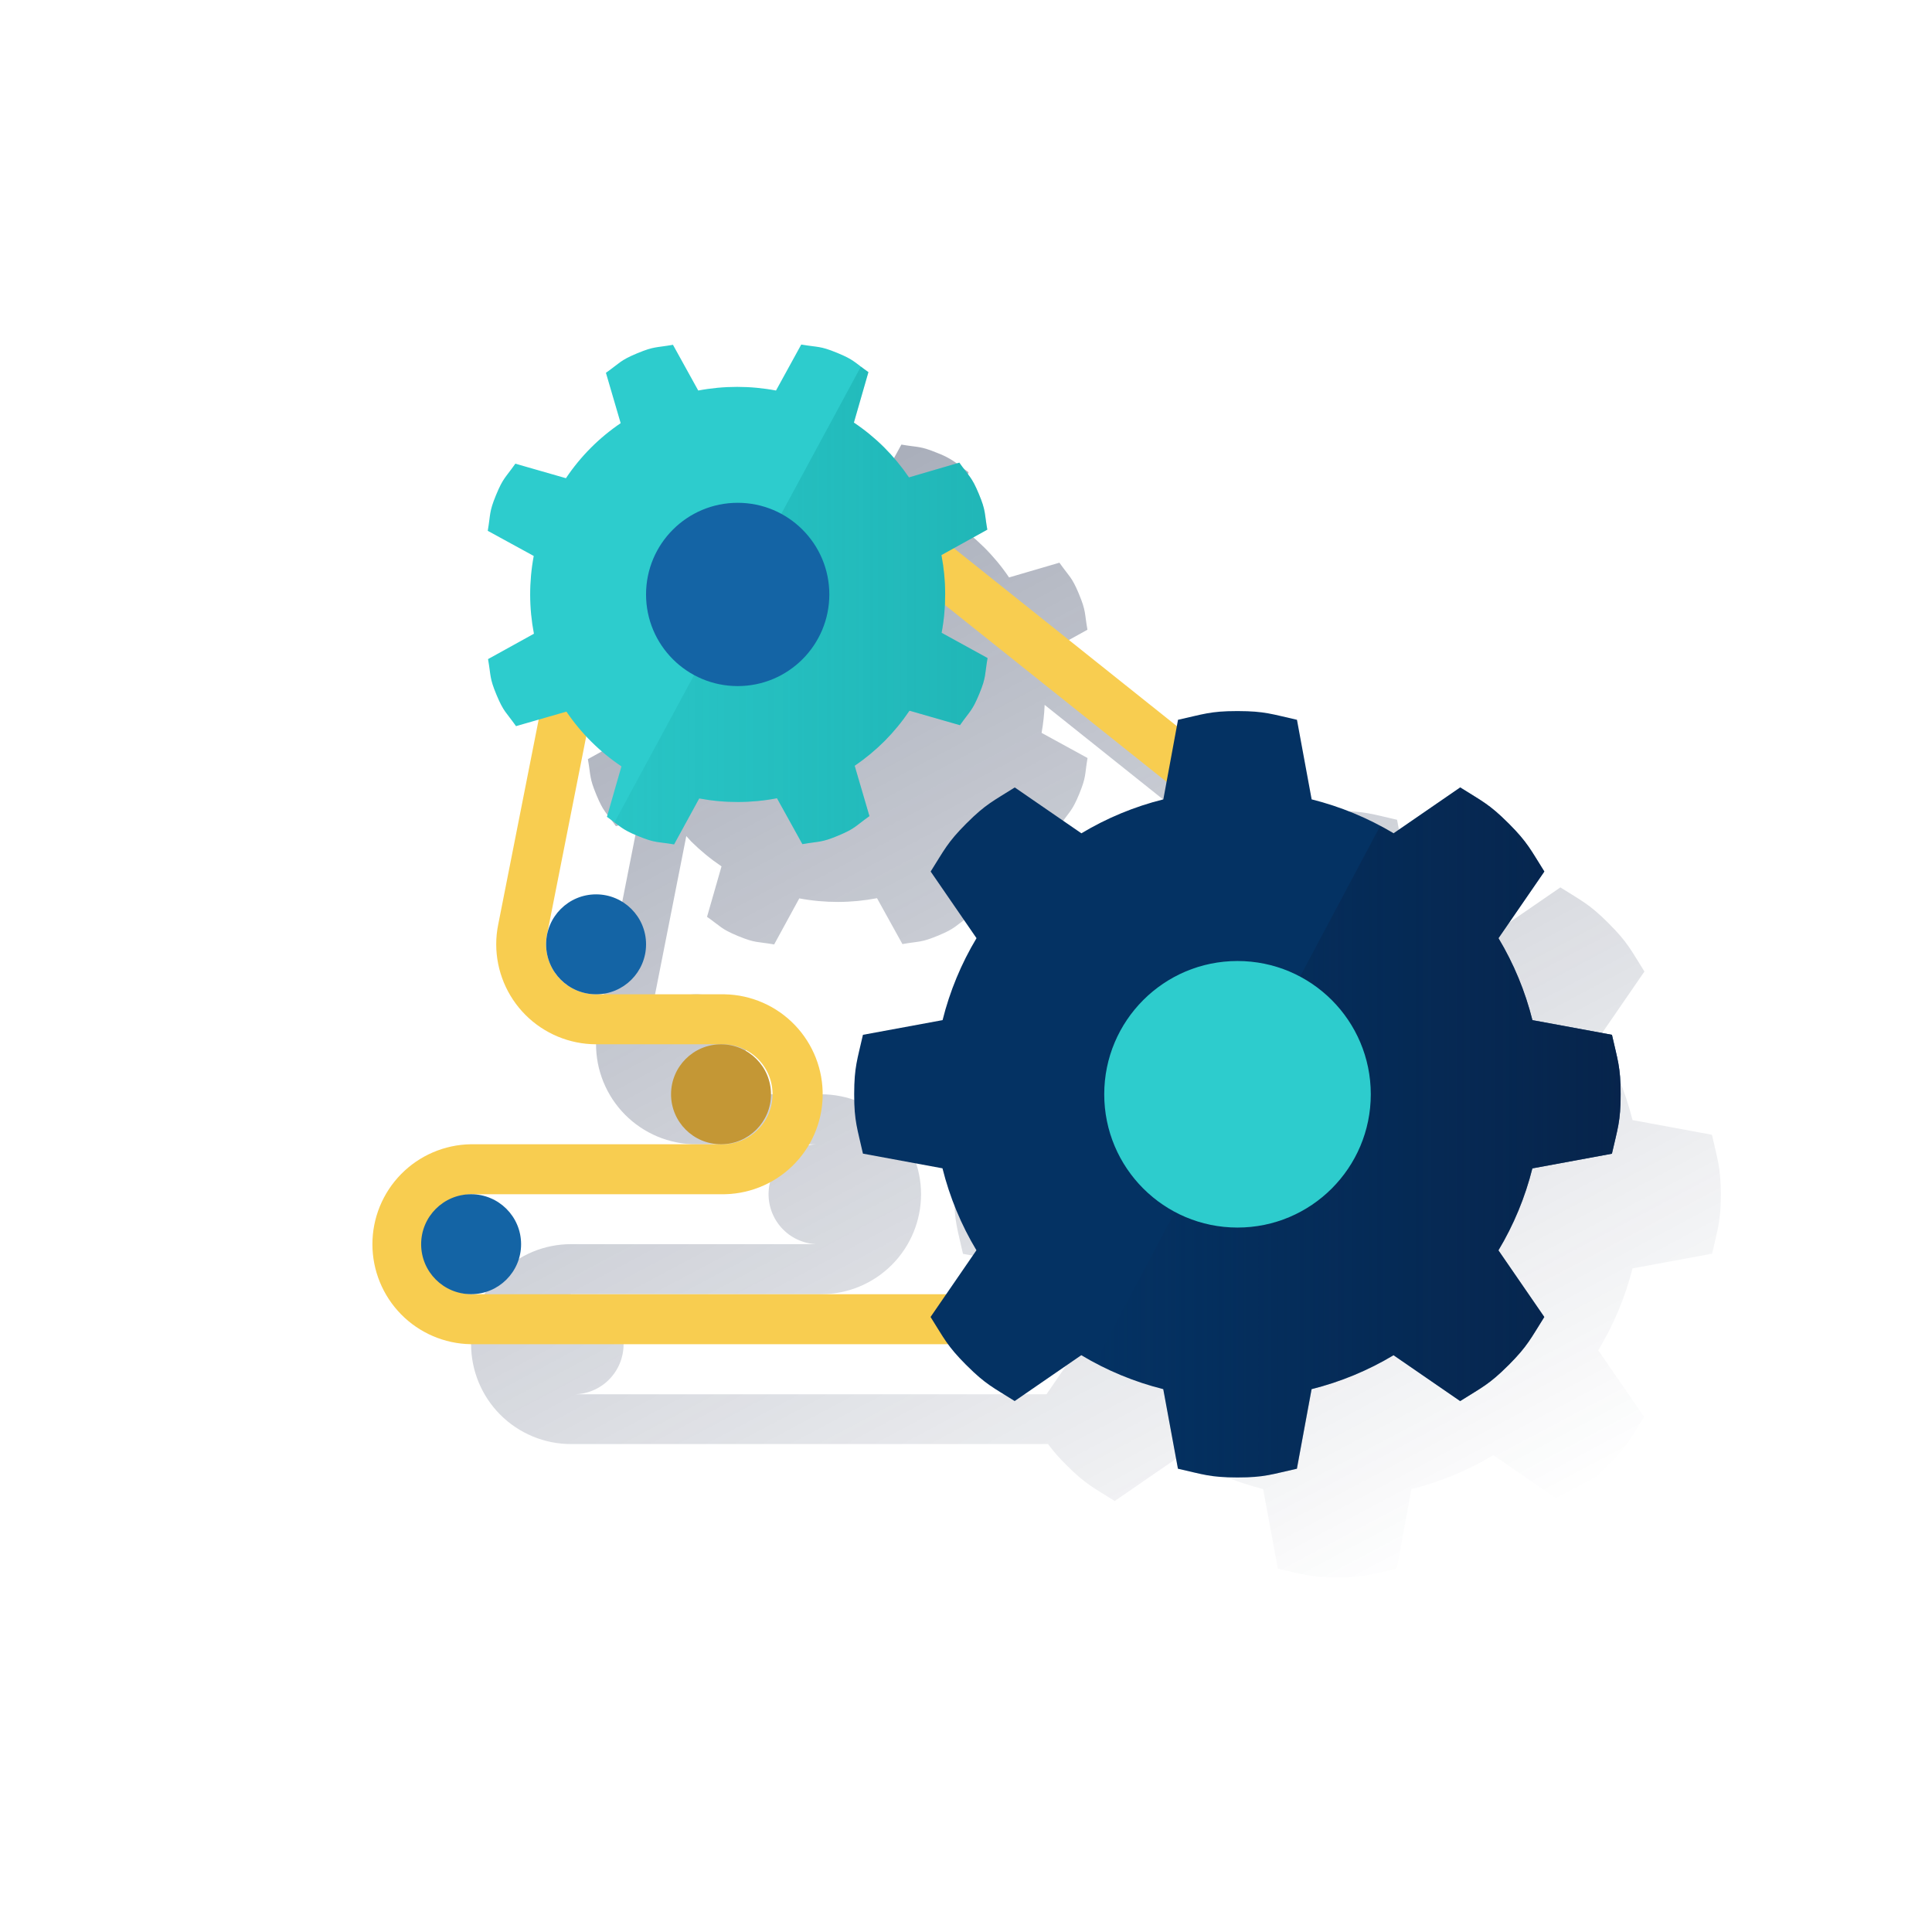 <svg width="120" height="120" viewBox="0 0 120 120" fill="none" xmlns="http://www.w3.org/2000/svg">
<g clip-path="url(#clip0_655_8197)">
<path d="M106.331 70.482L101.399 69.57C100.951 67.779 100.241 66.063 99.291 64.48L102.139 60.342C101.293 59.002 101.105 58.542 99.939 57.374L99.885 57.318C98.715 56.154 98.257 55.964 96.917 55.118L92.777 57.966C92.507 57.804 92.225 57.658 91.947 57.51C90.6 56.788 89.169 56.233 87.687 55.858L86.775 50.918C85.229 50.568 84.775 50.378 83.121 50.376H83.043C81.393 50.376 80.935 50.576 79.389 50.918L79.315 51.318L65.465 40.264L67.543 39.114C67.357 38.048 67.455 37.954 67.023 36.914L67.003 36.864C66.569 35.826 66.427 35.832 65.803 34.95L62.675 35.866C61.766 34.523 60.605 33.368 59.257 32.466L60.157 29.33L59.883 29.13L59.701 28.994C59.265 28.627 58.769 28.338 58.235 28.14L58.187 28.12C57.145 27.694 57.049 27.796 55.987 27.614L54.425 30.47C52.829 30.172 51.191 30.176 49.597 30.482L47.997 27.626C46.933 27.812 46.837 27.714 45.797 28.144L45.749 28.164C44.711 28.6 44.715 28.742 43.833 29.364L44.751 32.492C44.084 32.946 43.461 33.46 42.891 34.03C42.317 34.606 41.8 35.237 41.347 35.912L38.211 35.01C37.591 35.896 37.453 35.892 37.023 36.932L37.003 36.982C36.577 38.024 36.679 38.12 36.499 39.182L39.355 40.742C39.055 42.338 39.059 43.977 39.365 45.572L36.515 47.15C36.701 48.214 36.603 48.31 37.035 49.35L37.055 49.4C37.489 50.438 37.631 50.434 38.255 51.314L39.655 50.914L37.147 63.614C36.983 64.414 36.979 65.239 37.134 66.041C37.29 66.843 37.602 67.606 38.052 68.288C38.503 68.969 39.083 69.555 39.761 70.012C40.438 70.468 41.198 70.787 41.999 70.95C42.406 71.034 42.821 71.076 43.237 71.076H50.999C50.592 71.055 50.184 71.115 49.8 71.251C49.416 71.388 49.063 71.599 48.761 71.872C48.458 72.145 48.212 72.476 48.037 72.844C47.862 73.212 47.761 73.611 47.741 74.018C47.72 74.425 47.78 74.832 47.916 75.216C48.053 75.6 48.264 75.954 48.537 76.256C48.81 76.559 49.14 76.805 49.508 76.98C49.877 77.154 50.276 77.255 50.683 77.276C50.788 77.282 50.894 77.282 50.999 77.276H35.469C33.822 77.276 32.243 77.93 31.078 79.095C29.914 80.259 29.26 81.838 29.26 83.485C29.26 85.132 29.914 86.711 31.078 87.875C32.243 89.04 33.822 89.694 35.469 89.694H65.097C65.434 90.15 65.808 90.578 66.215 90.974L66.269 91.03C67.439 92.194 67.897 92.384 69.237 93.23L73.377 90.382C73.941 90.716 74.522 91.02 75.119 91.292L75.341 91.394C75.607 91.512 75.873 91.628 76.141 91.736C76.307 91.8 76.473 91.86 76.641 91.922C76.841 91.996 77.041 92.072 77.257 92.14C77.657 92.268 78.057 92.388 78.457 92.49L79.369 97.43C80.915 97.78 81.369 97.97 83.023 97.974H83.101C84.751 97.974 85.209 97.774 86.755 97.43L87.667 92.49C89.458 92.042 91.173 91.332 92.757 90.382L96.897 93.23C98.237 92.384 98.697 92.194 99.865 91.03L99.919 90.974C101.085 89.806 101.273 89.346 102.119 88.006L99.271 83.868C100.227 82.287 100.944 80.573 101.399 78.782L106.341 77.87C106.689 76.324 106.881 75.87 106.883 74.214V74.138C106.871 72.486 106.679 72.028 106.331 70.482ZM35.469 80.386H50.999C52.645 80.386 54.225 79.732 55.389 78.567C56.554 77.403 57.208 75.824 57.208 74.177C57.208 72.53 56.554 70.951 55.389 69.787C54.225 68.622 52.645 67.968 50.999 67.968H43.231C43.818 67.97 44.394 67.805 44.892 67.492C45.39 67.18 45.788 66.732 46.042 66.202C46.295 65.672 46.393 65.081 46.324 64.497C46.255 63.914 46.022 63.362 45.652 62.905C45.282 62.449 44.79 62.107 44.233 61.919C43.676 61.731 43.078 61.705 42.507 61.844C41.936 61.983 41.416 62.28 41.007 62.703C40.599 63.125 40.318 63.655 40.199 64.23L42.627 51.93C42.731 52.042 42.827 52.158 42.933 52.268C43.511 52.84 44.141 53.357 44.815 53.812L43.915 56.946C44.115 57.082 44.253 57.192 44.383 57.29C44.543 57.41 44.669 57.508 44.799 57.6L44.821 57.614C44.875 57.652 44.931 57.688 44.991 57.726L45.047 57.758L45.187 57.836L45.269 57.878L45.437 57.96L45.523 58L45.837 58.136L45.885 58.156C46.927 58.582 47.023 58.478 48.085 58.66L49.645 55.8C51.241 56.099 52.878 56.095 54.473 55.788L56.051 58.638C57.115 58.452 57.211 58.552 58.251 58.12L58.299 58.1C59.337 57.664 59.333 57.524 60.215 56.9L59.297 53.772C59.962 53.318 60.585 52.804 61.157 52.236C61.73 51.658 62.247 51.027 62.701 50.352L65.837 51.254C66.457 50.37 66.595 50.372 67.025 49.332L67.045 49.282C67.471 48.242 67.369 48.144 67.549 47.082L64.695 45.52C64.797 44.946 64.861 44.365 64.885 43.782L78.667 54.782L78.467 55.866C76.675 56.314 74.96 57.024 73.377 57.974L69.237 55.126C67.897 55.972 67.437 56.162 66.269 57.326L66.215 57.382C65.049 58.55 64.861 59.01 64.015 60.35L66.863 64.488C65.913 66.071 65.203 67.787 64.755 69.578L59.813 70.49C59.465 72.036 59.273 72.49 59.271 74.146V74.222C59.271 75.874 59.471 76.332 59.813 77.878L64.755 78.8C65.203 80.591 65.913 82.307 66.863 83.89L64.999 86.6H35.469C36.291 86.642 37.096 86.356 37.707 85.804C38.318 85.252 38.685 84.48 38.727 83.658C38.769 82.836 38.482 82.031 37.931 81.42C37.379 80.809 36.607 80.442 35.785 80.4C35.679 80.394 35.574 80.394 35.469 80.4V80.386Z" fill="url(#paint0_linear_655_8197)"/>
<path d="M71.753 83.49H29.229C27.602 83.461 26.051 82.794 24.91 81.633C23.77 80.471 23.131 78.909 23.131 77.281C23.131 75.653 23.77 74.091 24.91 72.93C26.051 71.768 27.602 71.101 29.229 71.072H44.815C45.639 71.089 46.435 70.778 47.029 70.208C47.624 69.638 47.968 68.855 47.985 68.032C48.002 67.208 47.691 66.412 47.12 65.817C46.55 65.223 45.767 64.879 44.943 64.862H37.021C35.378 64.858 33.803 64.204 32.641 63.042C31.48 61.88 30.825 60.305 30.821 58.662C30.82 58.239 30.863 57.818 30.949 57.404L35.509 34.306L38.553 34.906L33.983 58.016C33.939 58.224 33.917 58.437 33.917 58.65C33.918 59.474 34.245 60.263 34.827 60.846C35.409 61.428 36.198 61.756 37.021 61.758H44.767C44.847 61.758 44.929 61.758 45.009 61.758C46.656 61.79 48.223 62.475 49.364 63.662C50.506 64.849 51.13 66.441 51.097 68.088C51.065 69.735 50.38 71.301 49.193 72.443C48.006 73.585 46.414 74.208 44.767 74.176H29.279C28.47 74.197 27.7 74.533 27.134 75.113C26.569 75.693 26.252 76.471 26.252 77.281C26.252 78.091 26.569 78.869 27.134 79.449C27.7 80.029 28.47 80.365 29.279 80.386H71.753V83.49Z" fill="#F8CD50"/>
<path d="M29.262 80.384C30.977 80.384 32.366 78.994 32.366 77.28C32.366 75.566 30.977 74.176 29.262 74.176C27.548 74.176 26.158 75.566 26.158 77.28C26.158 78.994 27.548 80.384 29.262 80.384Z" fill="#1464A5"/>
<path d="M37.024 61.758C38.738 61.758 40.128 60.368 40.128 58.654C40.128 56.94 38.738 55.55 37.024 55.55C35.31 55.55 33.92 56.94 33.92 58.654C33.92 60.368 35.31 61.758 37.024 61.758Z" fill="#1464A5"/>
<path d="M51.852 28.148L49.916 30.575L84.467 58.147L86.403 55.72L51.852 28.148Z" fill="#F8CD50"/>
<path d="M44.784 71.072C46.498 71.072 47.888 69.682 47.888 67.968C47.888 66.254 46.498 64.864 44.784 64.864C43.069 64.864 41.68 66.254 41.68 67.968C41.68 69.682 43.069 71.072 44.784 71.072Z" fill="#C49735"/>
<path d="M58.485 39.304C58.784 37.708 58.78 36.07 58.473 34.476L61.323 32.898C61.137 31.834 61.237 31.738 60.805 30.698L60.785 30.65C60.349 29.612 60.209 29.616 59.585 28.736L56.457 29.652C56.003 28.985 55.489 28.363 54.919 27.792C54.343 27.218 53.712 26.701 53.037 26.248L53.939 23.114C53.055 22.492 53.057 22.354 52.017 21.924L51.967 21.904C50.927 21.478 50.829 21.58 49.767 21.4L48.199 24.256C46.603 23.954 44.965 23.954 43.369 24.256L41.799 21.416C40.733 21.604 40.637 21.504 39.599 21.936L39.549 21.956C38.511 22.392 38.517 22.532 37.635 23.156L38.551 26.284C37.208 27.193 36.053 28.354 35.151 29.702L32.009 28.8C31.387 29.684 31.251 29.682 30.821 30.722L30.801 30.77C30.373 31.812 30.477 31.908 30.295 32.97L33.151 34.532C32.852 36.129 32.856 37.767 33.163 39.362L30.313 40.938C30.499 42.002 30.399 42.098 30.831 43.138L30.851 43.186C31.287 44.224 31.427 44.22 32.051 45.102L35.181 44.2C36.091 45.543 37.251 46.697 38.599 47.6L37.697 50.736C38.581 51.356 38.579 51.494 39.619 51.924L39.669 51.944C40.711 52.37 40.807 52.268 41.869 52.448L43.429 49.594C45.026 49.892 46.664 49.888 48.259 49.582L49.837 52.432C50.901 52.246 50.997 52.344 52.037 51.914L52.087 51.892C53.125 51.458 53.121 51.316 54.001 50.692L53.085 47.564C53.752 47.111 54.374 46.596 54.945 46.026C55.517 45.448 56.034 44.818 56.489 44.144L59.623 45.044C60.245 44.16 60.383 44.162 60.813 43.122L60.833 43.074C61.259 42.032 61.155 41.936 61.337 40.874L58.485 39.304Z" fill="#2DCCCD"/>
<path d="M58.486 39.304C58.785 37.708 58.781 36.07 58.474 34.476L61.324 32.898C61.138 31.834 61.238 31.738 60.806 30.698L60.786 30.65C60.35 29.612 60.21 29.616 59.586 28.736L56.458 29.652C56.004 28.985 55.489 28.363 54.92 27.792C54.344 27.218 53.713 26.701 53.038 26.248L53.94 23.112C53.74 22.978 53.6 22.868 53.472 22.77L38.168 51.074C38.601 51.436 39.093 51.722 39.622 51.92L39.672 51.94C40.714 52.366 40.81 52.264 41.872 52.444L43.432 49.59C45.029 49.888 46.667 49.884 48.262 49.578L49.84 52.428C50.904 52.242 51 52.34 52.04 51.91L52.09 51.888C53.128 51.454 53.124 51.312 54.004 50.688L53.088 47.56C53.755 47.106 54.377 46.592 54.948 46.022C55.52 45.444 56.037 44.814 56.492 44.14L59.626 45.04C60.248 44.156 60.386 44.158 60.816 43.118L60.836 43.07C61.262 42.028 61.158 41.932 61.34 40.87L58.486 39.304Z" fill="url(#paint1_linear_655_8197)"/>
<path d="M45.819 42.614C48.963 42.614 51.511 40.066 51.511 36.922C51.511 33.778 48.963 31.23 45.819 31.23C42.675 31.23 40.127 33.778 40.127 36.922C40.127 40.066 42.675 42.614 45.819 42.614Z" fill="#1464A5"/>
<path d="M100.121 64.274L95.181 63.362C94.733 61.571 94.022 59.855 93.073 58.272L95.921 54.132C95.075 52.792 94.885 52.332 93.721 51.164L93.665 51.11C92.497 49.944 92.037 49.756 90.697 48.91L86.559 51.758C84.975 50.808 83.26 50.098 81.469 49.65L80.557 44.708C79.011 44.36 78.557 44.17 76.901 44.166H76.825C75.173 44.166 74.715 44.366 73.169 44.708L72.257 49.65C70.465 50.098 68.75 50.808 67.167 51.758L63.029 48.91C61.689 49.756 61.229 49.944 60.061 51.11L60.005 51.164C58.841 52.334 58.651 52.792 57.805 54.132L60.653 58.272C59.703 59.855 58.992 61.571 58.545 63.362L53.599 64.274C53.249 65.82 53.059 66.274 53.055 67.928V68C53.055 69.65 53.255 70.108 53.599 71.654L58.539 72.566C58.986 74.357 59.697 76.073 60.647 77.656L57.799 81.8C58.645 83.14 58.835 83.6 59.999 84.768L60.055 84.822C61.223 85.988 61.683 86.176 63.023 87.022L67.161 84.174C68.744 85.124 70.459 85.834 72.251 86.282L73.163 91.224C74.709 91.572 75.163 91.764 76.819 91.766H76.895C78.547 91.766 79.005 91.566 80.551 91.224L81.463 86.282C83.254 85.834 84.969 85.124 86.553 84.174L90.691 87.022C92.031 86.176 92.491 85.988 93.659 84.822L93.715 84.768C94.879 83.598 95.069 83.14 95.915 81.8L93.067 77.66C94.016 76.077 94.727 74.361 95.175 72.57L100.115 71.658C100.465 70.112 100.655 69.658 100.657 68.004V67.926C100.661 66.278 100.471 65.82 100.121 64.274Z" fill="#043263"/>
<path d="M95.182 63.362C94.734 61.571 94.024 59.855 93.074 58.272L95.922 54.132C95.076 52.792 94.886 52.332 93.722 51.164L93.666 51.11C92.498 49.944 92.038 49.756 90.698 48.91L86.56 51.758C86.288 51.596 86.008 51.448 85.728 51.3L68 84.634C69.347 85.356 70.776 85.91 72.258 86.284L73.17 91.226C74.716 91.574 75.17 91.766 76.826 91.768H76.902C78.554 91.768 79.012 91.568 80.558 91.226L81.47 86.284C83.261 85.836 84.977 85.126 86.56 84.176L90.698 87.024C92.038 86.178 92.498 85.99 93.666 84.824L93.722 84.77C94.886 83.6 95.076 83.142 95.922 81.802L93.074 77.662C94.024 76.079 94.734 74.363 95.182 72.572L100.122 71.66C100.472 70.114 100.662 69.66 100.664 68.006V67.928C100.664 66.278 100.464 65.82 100.122 64.274L95.182 63.362Z" fill="url(#paint2_linear_655_8197)"/>
<path d="M76.864 76.246C81.436 76.246 85.142 72.54 85.142 67.968C85.142 63.396 81.436 59.69 76.864 59.69C72.292 59.69 68.586 63.396 68.586 67.968C68.586 72.54 72.292 76.246 76.864 76.246Z" fill="#2DCCCD"/>
</g>
<defs>
<linearGradient id="paint0_linear_655_8197" x1="32.301" y1="9.872" x2="81.151" y2="101.748" gradientUnits="userSpaceOnUse">
<stop stop-color="#192647" stop-opacity="0.5"/>
<stop offset="1" stop-color="#192647" stop-opacity="0"/>
</linearGradient>
<linearGradient id="paint1_linear_655_8197" x1="61.34" y1="37.606" x2="38.168" y2="37.606" gradientUnits="userSpaceOnUse">
<stop stop-color="#028484" stop-opacity="0.3"/>
<stop offset="1" stop-color="#028484" stop-opacity="0.1"/>
</linearGradient>
<linearGradient id="paint2_linear_655_8197" x1="100.664" y1="70.338" x2="68" y2="70.338" gradientUnits="userSpaceOnUse">
<stop stop-color="#072146" stop-opacity="0.8"/>
<stop offset="1" stop-color="#072146" stop-opacity="0"/>
</linearGradient>
<clipPath id="clip0_655_8197">
<rect width="120" height="120" fill="white"/>
</clipPath>
</defs>
</svg>
